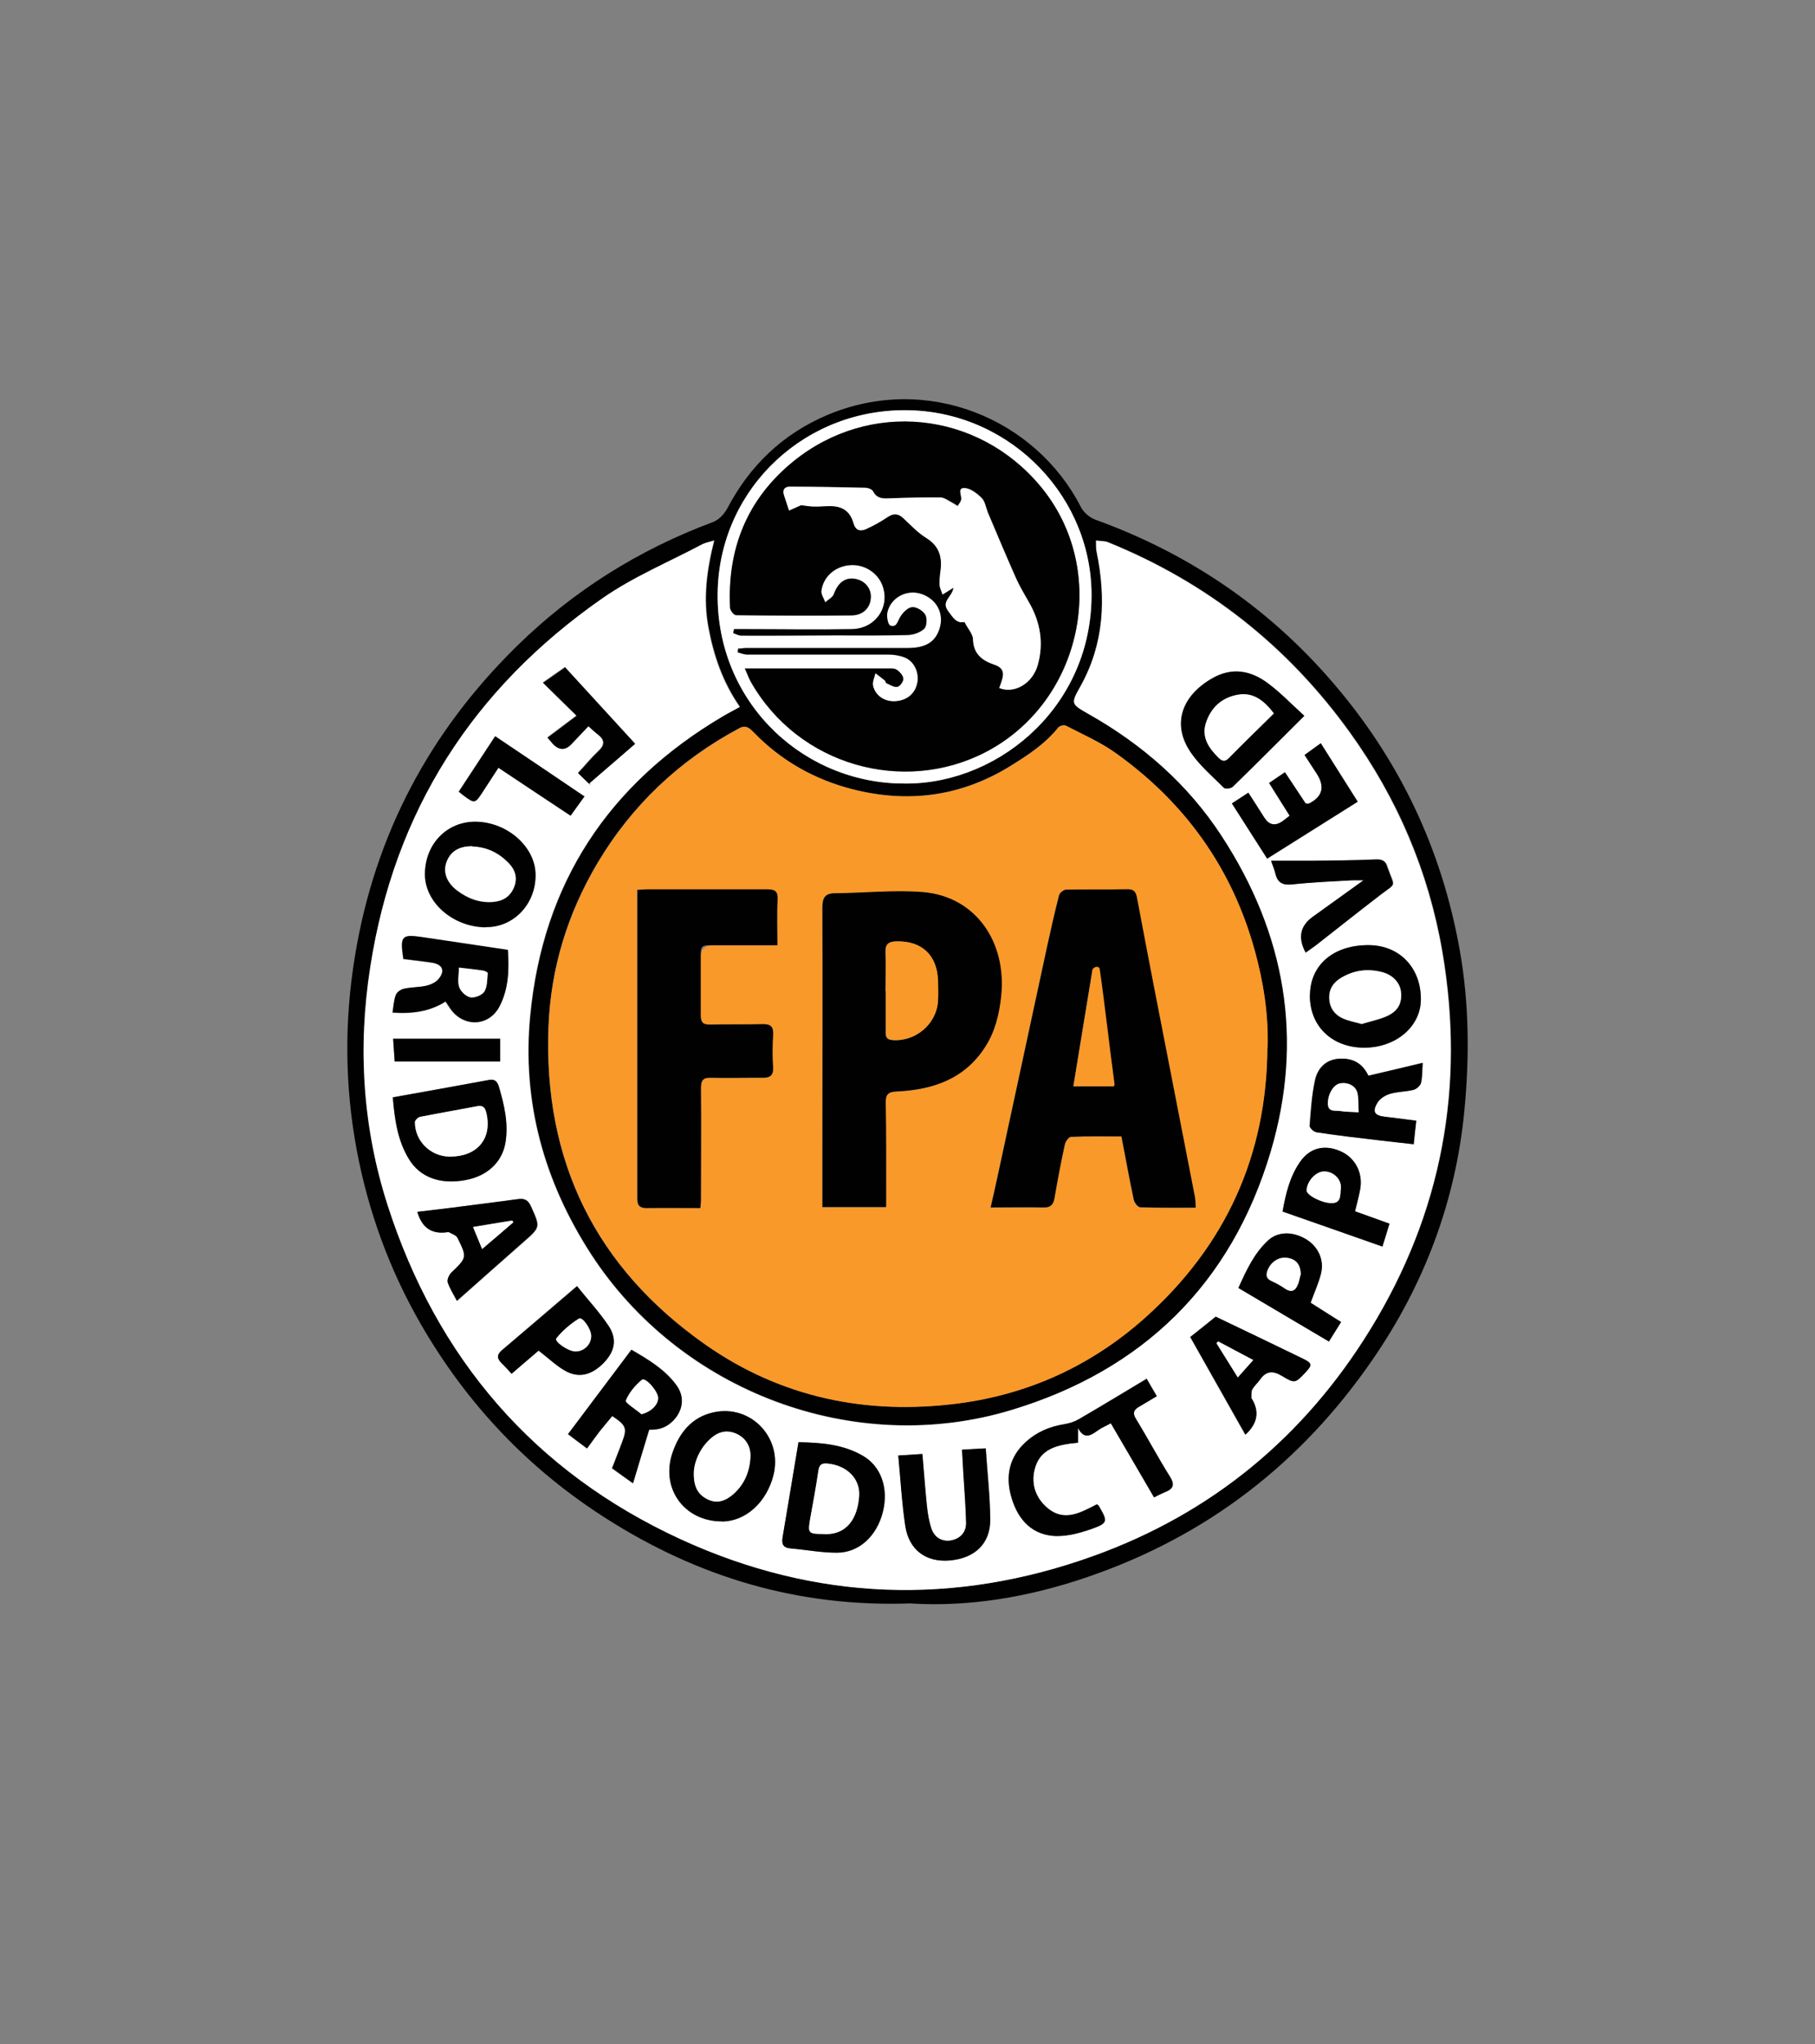 <svg xmlns="http://www.w3.org/2000/svg" id="Layer_1" viewBox="0 0 177.6 200"><rect x="0" y="0" width="177.6" height="200" fill="#808080" stroke="none"/><defs><style> .cls-1 { fill: #f8992a; } .cls-2 { fill: #010101; } .cls-3 { fill: #fff; } </style></defs><g id="Layer_1-2" data-name="Layer_1"><g><path class="cls-2" d="M89.13,156.87c-11.08.4-20.86-2.6-29.82-8.31-7.58-4.82-13.61-11.18-18.11-18.97-3.08-5.34-5.17-11.06-6.3-17.11-1.17-6.28-1.21-12.59-.17-18.93,1.95-11.89,7.31-21.97,15.87-30.36,5.51-5.4,11.93-9.42,19.18-12.12.56-.21,1.09-.78,1.38-1.32,2.2-4.19,5.42-7.29,9.8-9.15,9.78-4.12,20.39.4,24.79,8.98.27.54.86,1.05,1.42,1.26,9.07,3.27,16.81,8.5,23.12,15.79,6.62,7.64,10.8,16.42,12.56,26.4.92,5.21.94,10.47.44,15.64-.84,8.8-3.9,16.96-8.94,24.29-6.97,10.16-16.23,17.32-27.91,21.32-5.72,1.97-11.6,2.95-17.28,2.6l-.02-.02ZM124.02,102.49c.1-3.25-.4-6.43-1.26-9.53-2.22-8.04-6.81-14.43-13.55-19.26-1.51-1.09-3.27-1.86-4.94-2.72-.17-.1-.59.02-.73.19-1.24,1.57-2.87,2.64-4.56,3.69-4.88,3.06-10.13,3.75-15.6,2.34-3.68-.94-6.95-2.78-9.63-5.55-.38-.4-.75-.77-1.4-.42-5.86,3.12-10.53,7.54-13.9,13.21-2.91,4.9-4.57,10.26-4.79,16.04-.5,13.13,4.61,23.52,15.31,31.03,7.43,5.23,15.85,6.95,24.81,5.78,6.89-.9,13.04-3.71,18.22-8.35,7.91-7.02,11.94-15.87,12-26.47v.02ZM69.87,52.88c-.52.15-.82.21-1.09.34-3.29,1.74-6.78,3.2-9.8,5.3-12.63,8.8-20.37,20.81-22.72,36.12-1.21,7.87-.71,15.68,1.7,23.24,4.8,15.01,14.34,26.09,28.67,32.69,13.19,6.09,26.82,6.55,40.48,1.61,11.54-4.17,20.54-11.64,26.99-22.11,7.02-11.43,9.3-23.79,7.06-36.96-1.34-7.83-4.4-15.01-9.05-21.46-6.09-8.48-13.97-14.68-23.66-18.61-.36-.15-.78-.11-1.17-.17,0,.36-.02.75.06,1.09.94,4.56.75,8.98-1.57,13.15-.96,1.74-.94,1.74.77,2.72,5.26,2.99,9.72,6.87,13.05,11.96,6.22,9.55,8.04,19.89,4.79,30.86-3.85,12.96-12.52,21.42-25.38,25.29-15.41,4.65-32.43-1.8-41.17-15.29-4.57-7.08-6.74-14.83-5.93-23.26,1.24-12.98,7.66-22.72,18.85-29.32.54-.31,1.07-.59,1.67-.92-1.68-2.43-2.56-5.05-3.08-7.79-.52-2.79-.17-5.57.57-8.5l-.04.02ZM87.94,76.65c9.15.42,18.64-6.99,18.87-18.03.21-9.82-7.75-18.18-17.72-18.47-10.16-.29-18.51,7.48-18.85,17.48-.36,10.64,7.87,18.74,17.71,19.03Z"></path><path class="cls-1" d="M124.02,102.49c-.06,10.6-4.12,19.43-12,26.47-5.21,4.63-11.33,7.45-18.22,8.35-8.96,1.17-17.38-.56-24.81-5.78-10.68-7.52-15.81-17.92-15.31-31.03.21-5.78,1.88-11.12,4.79-16.04,3.37-5.67,8.04-10.09,13.9-13.21.65-.34,1.01.04,1.4.42,2.68,2.78,5.97,4.61,9.63,5.55,5.47,1.4,10.72.73,15.6-2.34,1.68-1.05,3.29-2.12,4.56-3.69.13-.15.56-.27.73-.19,1.67.86,3.43,1.63,4.94,2.72,6.74,4.82,11.33,11.22,13.55,19.26.86,3.12,1.36,6.28,1.26,9.53v-.02ZM116.98,118.15c-.04-.42-.02-.75-.08-1.05-1.32-6.81-2.66-13.61-3.98-20.42-.57-2.93-1.13-5.88-1.68-8.8-.1-.54-.25-.86-.9-.86-2.01.04-4.02,0-6.03.04-.25,0-.63.31-.69.54-.42,1.63-.78,3.27-1.15,4.92-1.63,7.52-3.23,15.03-4.86,22.55-.21,1.01-.46,2.01-.69,3.08,1.8,0,3.48-.02,5.17,0,.69,0,.96-.27,1.07-.9.31-1.74.63-3.5,1.01-5.24.06-.31.4-.77.61-.77,1.65-.06,3.29-.04,4.94-.04.4,2.09.77,4.15,1.21,6.2.06.29.4.71.63.73,1.78.06,3.56.04,5.4.04h.02ZM86.68,118.09v-1.05c0-3.02,0-6.07-.04-9.09,0-.86.23-1.11,1.11-1.15,3.52-.17,6.64-1.23,8.65-4.4.94-1.47,1.34-3.14,1.53-4.86.59-5.42-2.55-9.82-7.64-10.24-2.83-.23-5.7.08-8.58.11-1,0-1.26.42-1.26,1.4.04,7.94,0,15.89,0,23.83v5.47h6.2l.02-.02ZM62.33,87.07v29.98c0,.69.04,1.17.92,1.15,1.74-.04,3.48,0,5.24,0,.04-.33.06-.52.06-.71,0-3.68.02-7.33,0-11.01,0-.78.21-1.07,1.03-1.03,1.67.06,3.31,0,4.98,0,.77,0,1.11-.21,1.05-1.03-.06-1.05-.06-2.11,0-3.16.04-.77-.19-1.07-1.01-1.05-1.72.06-3.45,0-5.17.04-.67,0-.9-.23-.9-.88.02-1.88,0-3.77,0-5.65q0-1.24,1.28-1.23h6.22c0-1.61-.06-3.04.02-4.46.04-.84-.27-1.01-1.03-1.01-3.92.02-7.85,0-11.77,0-.29,0-.56.04-.96.06h.04Z"></path><path class="cls-3" d="M69.87,52.88c-.75,2.95-1.09,5.7-.57,8.5.5,2.74,1.38,5.36,3.08,7.79-.59.33-1.13.59-1.67.92-11.2,6.62-17.63,16.35-18.85,29.32-.8,8.42,1.36,16.17,5.93,23.26,8.75,13.51,25.78,19.95,41.17,15.29,12.86-3.89,21.53-12.33,25.38-25.29,3.25-10.97,1.45-21.3-4.79-30.86-3.31-5.09-7.77-8.98-13.05-11.96-1.72-.98-1.74-1-.77-2.72,2.32-4.17,2.51-8.59,1.57-13.15-.08-.34-.04-.73-.06-1.09.38.06.82.04,1.17.17,9.67,3.92,17.55,10.13,23.66,18.61,4.65,6.47,7.71,13.63,9.05,21.46,2.26,13.17-.04,25.55-7.06,36.96-6.43,10.47-15.45,17.94-26.99,22.11-13.67,4.94-27.28,4.46-40.48-1.61-14.34-6.6-23.85-17.69-28.67-32.69-2.43-7.58-2.93-15.37-1.7-23.24,2.35-15.31,10.07-27.31,22.72-36.12,3.02-2.11,6.53-3.56,9.8-5.3.27-.13.57-.19,1.09-.34l.04-.02ZM112.2,134.88c-2.3,1.38-4.48,2.72-6.68,3.98-.42.25-.94.4-1.44.48-1.44.23-2.68.8-3.75,1.76-1.57,1.44-1.95,3.25-1.42,5.23.56,2.09,1.8,3.69,4.04,3.92,1.23.13,2.58-.23,3.79-.65,1.68-.59,1.67-.75.75-2.3-.02-.04-.1-.08-.17-.13-1.55.78-3.18,1.76-4.84.36-1.11-.94-1.61-2.26-1.28-3.69.5-2.2,2.35-2.51,4.27-2.7v-1.44c.59,1.15,1.24.75,1.95.23.36-.27.82-.46,1.26-.69,1.44,2.47,2.83,4.84,4.23,7.25.42-.21.73-.36,1.05-.5.82-.33,1-.75.48-1.57-1.15-1.82-2.18-3.73-3.29-5.59-.33-.54-.27-.86.23-1.17.59-.34,1.17-.71,1.8-1.07-.36-.61-.65-1.13-1-1.72h.02ZM78.14,141.1c-.54,3.2-1.03,6.24-1.55,9.28-.11.65,0,1.03.75,1.11,1.51.13,3.02.44,4.56.42,2.2,0,3.92-1.65,4.5-4,.57-2.32-.19-4.48-2.01-5.51-1.91-1.09-4.02-1.26-6.24-1.3h0ZM38.43,107.36c.17,2.22.48,4.25,1.59,6.07,1.09,1.78,3.08,2.49,5.53,2.03,2.09-.38,3.58-1.7,3.9-3.66.31-1.86-.11-3.66-.63-5.44-.17-.57-.4-.78-1-.69-3.1.57-6.18,1.13-9.4,1.7v-.02ZM127.64,70.03c-1.26-1.13-2.34-2.28-3.58-3.2-1.67-1.24-3.5-1.59-5.44-.48-2.99,1.7-3.94,4.46-2.2,7.1.88,1.36,2.2,2.45,3.35,3.62.13.13.69.06.86-.11,2.3-2.24,4.56-4.52,7.01-6.95v.02ZM47.54,90.72c2.68.02,4.84-2.22,4.84-5.07s-2.74-5.21-5.86-5.24c-2.79-.04-4.92,2.16-4.96,5.09-.02,2.78,2.74,5.21,5.95,5.24l.02-.02ZM70.62,148.85c2.34,0,4.4-1.86,5.07-4.56.9-3.66-2.26-6.93-5.91-6.11-2.09.48-3.29,1.97-3.96,3.9-1.21,3.48,1.11,6.74,4.8,6.76h0ZM128.18,97.33c-.04,3.01,2.09,5.11,5.19,5.17,3.16.06,5.67-2.03,5.67-4.73,0-3.08-2.09-5.26-5.07-5.3-3.45-.02-5.76,1.91-5.78,4.86h0ZM133.9,105.25c.1.11,0,.02-.06-.08-.59-1.21-1.61-1.7-2.89-1.59-1.28.11-2.05.98-2.3,2.12-.31,1.45-.4,2.95-.52,4.44,0,.21.4.59.67.63,1.99.29,3.98.52,5.97.77,1.17.13,2.32.27,3.54.4.1-.82.17-1.51.25-2.3-1.05-.13-2.03-.27-3.01-.38-1.09-.11-1.34-.48-.78-1.4.25-.4.78-.73,1.26-.86.73-.21,1.51-.21,2.26-.38.29-.08.65-.38.73-.67.15-.56.11-1.17.17-1.97-1.84.44-3.5.82-5.32,1.26h.02ZM43.57,98c.17.27.31.48.46.69,1.3,1.88,3.81,1.78,4.84-.23.88-1.7.94-3.58.8-5.49-2.83-.42-5.57-.82-8.31-1.24-2.11-.31-2.24-.15-1.91,2.12.92.11,1.88.21,2.81.36,1.05.15,1.32.82.59,1.65-.27.31-.73.52-1.13.61-.71.15-1.45.13-2.18.29-.31.06-.73.33-.82.59-.21.54-.23,1.15-.33,1.74,2.11.15,3.73-.17,5.15-1.05l.02-.04ZM63.52,139.9c.21,0,.63,0,1.01-.1,1.45-.34,3.04-2.39,1.59-4.31-1.15-1.51-2.72-2.45-4.36-3.41-2.07,2.76-4.12,5.47-6.2,8.25.67.5,1.24.94,1.86,1.4.46-.61.84-1.17,1.24-1.68s.82-1.01,1.23-1.49c1.36.9,1.47,1.19.98,2.51-.33.86-.65,1.7-1,2.6.65.46,1.26.9,2.05,1.47.54-1.8,1.03-3.43,1.57-5.21l.04-.04ZM87.91,142.4c.23,2.37.36,4.67.69,6.91.34,2.34,2.03,3.56,4.33,3.37,2.47-.21,4-1.65,3.98-4.02-.02-2.32-.29-4.61-.44-6.95-.84.06-1.55.1-2.32.13.06.84.1,1.57.13,2.3.1,1.63.25,3.23.27,4.86,0,.96-.59,1.57-1.47,1.72-.84.15-1.65-.25-1.93-1.17-.23-.71-.36-1.47-.44-2.24-.17-1.67-.29-3.33-.44-5.05-.78.06-1.45.1-2.34.15l-.02-.02ZM44.72,127.3c2.26-2.01,4.38-3.89,6.51-5.76,1.7-1.49,1.67-1.45.77-3.48-.29-.65-.65-.8-1.3-.73-2.2.31-4.42.57-6.64.86-1.05.13-2.11.25-3.18.38.43,1.51,1.37,2.18,2.79,2.01.1,0,.21-.06.29-.02.29.15.71.27.84.54.96,1.93.94,1.93-.61,3.43-.23.21-.44.67-.34.94.19.61.57,1.19.92,1.84h-.04ZM121.86,140.34c1.15-1.05,1.37-2.18.65-3.41-.04-.06-.1-.11-.1-.17,0-.27-.04-.59.08-.8.19-.36.52-.63.77-.98.61-.86,1.28-.9,2.16-.36,1.26.77,1.3.71,2.32-.38.63-.69.61-.86-.25-1.3-2.93-1.44-5.88-2.83-8.56-4.12-.9.71-1.7,1.36-2.49,1.99,1.84,3.25,3.58,6.34,5.38,9.53h.04ZM129.25,72.73c-.56.4-1.07.77-1.59,1.15.44.67.82,1.26,1.21,1.86.8,1.26.55,2.23-.77,2.89-.06.02-.11,0-.33,0-.63-.96-1.3-1.99-2.03-3.06-.54.36-1.05.71-1.55,1.05.71,1.13,1.34,2.14,2.01,3.2-.29.21-.5.38-.73.56-.7.47-1.28.35-1.74-.36-.52-.78-1.01-1.59-1.57-2.45-.57.38-1.09.71-1.61,1.05,1.21,1.89,2.34,3.66,3.45,5.4,3.02-1.89,5.93-3.73,8.86-5.57-1.24-1.97-2.39-3.79-3.6-5.7h-.02ZM125.5,118.53c3.33,1.17,6.53,2.28,9.78,3.43.27-.86.48-1.53.69-2.24-1.17-.42-2.26-.8-3.37-1.21.19-.78.38-1.45.5-2.14.29-1.63-.5-3.14-1.95-3.75-1.57-.67-2.99-.31-3.94,1.07-1,1.44-1.4,3.1-1.7,4.84h0ZM128.24,127.45c.38-1.05.78-1.91,1.01-2.83.34-1.4-.31-2.72-1.51-3.41-1.3-.77-2.72-.71-3.64.13-1.4,1.28-2.14,2.95-2.93,4.67,2.99,1.76,5.9,3.5,8.86,5.24.38-.63.77-1.23,1.19-1.91-1.05-.67-2.05-1.3-2.99-1.89h0ZM52.72,132.13c.92.73,1.67,1.44,2.53,1.93,1.34.78,2.62.48,3.79-.71,1.11-1.11,1.38-2.32.52-3.64-.92-1.38-2.07-2.62-3.1-3.9-2.56,2.18-4.94,4.21-7.31,6.24-.5.42-.57.8-.1,1.26.34.34.67.73,1.01,1.07.98-.82,1.84-1.57,2.66-2.28v.02ZM127.76,93.21c.36-.27.69-.48,1-.71,2.11-1.65,4.19-3.31,6.32-4.94,1.63-1.24,1.44-.69.75-2.64,0-.04-.04-.06-.04-.1-.15-.57-.46-.78-1.11-.75-2.07.1-4.13.1-6.2.13h-4.06c.19.59.34.92.42,1.24.19.9.71,1.17,1.65,1.07,1.93-.21,3.87-.29,5.82-.4.33-.02.63,0,1.15,0-1.78,1.28-3.39,2.43-4.98,3.58-1.23.89-1.45,2.06-.67,3.5h-.04ZM62.16,72.77c-2.49-2.72-4.8-5.23-6.89-7.52-.82.57-1.44,1.01-2.16,1.51,1.13,1.11,2.07,2.03,3.29,3.23-.98.73-1.91,1.44-2.85,2.14.31.34.38.44.46.54.65.74,1.3.75,1.93.04.52-.56,1.03-1.09,1.61-1.7.36.33.63.57.92.8.69.52.71,1.01.08,1.63-.69.65-1.28,1.38-2.01,2.16.46.44.88.84,1.3,1.26-.06-.1-.11-.19-.17-.29,1.55-1.34,3.12-2.7,4.46-3.85l.04.04ZM57.18,77.94c-2.93-1.97-5.84-3.94-8.75-5.9-1.21,1.84-2.37,3.6-3.56,5.42.17.15.29.25.42.34,1.15.86,1.19.84,1.93-.33.5-.77,1-1.53,1.53-2.35,2.37,1.57,4.67,3.1,7.06,4.69.46-.63.88-1.21,1.34-1.86l.02-.02ZM38.62,103.85h10.32v-2.22h-10.47c.06.84.1,1.53.15,2.22Z"></path><path class="cls-3" d="M87.94,76.65c-9.84-.29-18.07-8.38-17.71-19.03.34-9.99,8.69-17.78,18.85-17.48,9.99.29,17.94,8.65,17.72,18.47-.23,11.06-9.72,18.45-18.87,18.03ZM72.88,65.4c.27.57.4.98.59,1.32,4.67,8.21,14.95,11.03,22.95,6.89,9.51-4.92,12.25-17.8,5.38-26.03-6.14-7.35-16.71-8.46-24.16-2.43-4.54,3.68-6.49,8.54-6.2,14.34,0,.25.38.71.59.71,3.77.04,7.52.06,11.29.02,1.17,0,1.86-.75,1.89-1.76.04-.94-.63-1.68-1.61-1.82-.94-.13-1.61.44-2.01,1.51-.11.33-.56.54-.84.8-.13-.38-.44-.78-.38-1.13.19-1.38,1.32-2.37,2.74-2.51,1.38-.13,2.72.67,3.22,1.93.82,2.11-.61,4.29-2.99,4.33-3.45.06-6.89,0-10.34,0h-1.17c-.02.13-.04.25-.08.38.27.1.54.25.8.25,3.06,0,6.13,0,9.19-.02,2.35,0,4.73.02,7.08-.04.56,0,1.23-.25,1.61-.61.25-.25.29-1.03.1-1.38-.23-.38-.86-.77-1.28-.73s-.9.54-1.15.94c-.27.44-.34,1.11-.98.86-.23-.1-.36-.88-.29-1.3.33-1.44,1.88-2.26,3.27-1.82,1.55.5,2.32,1.95,1.82,3.48-.42,1.26-1.34,1.84-3.12,1.84h-15.79c-.27,0-.54.04-.78.06,0,.11-.04.23-.04.36.31.08.61.21.92.21h13.78c.54,0,1.09.08,1.59.27.94.36,1.45,1.42,1.3,2.41-.17,1.09-.96,1.8-2.09,1.89-1.07.1-2.01-.48-2.26-1.49-.1-.38.15-.84.23-1.26.31.23.63.48.94.73.08.06.08.21.13.25.34.15.75.42,1.07.36.25-.06.61-.54.59-.8-.04-.33-.36-.69-.67-.88-.23-.15-.61-.11-.94-.11h-13.9l-.04-.02Z"></path><path class="cls-2" d="M116.98,118.15c-1.86,0-3.64.02-5.4-.04-.23,0-.57-.44-.63-.73-.44-2.05-.8-4.12-1.21-6.2-1.67,0-3.31-.04-4.94.04-.23,0-.56.48-.61.77-.38,1.74-.71,3.48-1.01,5.24-.11.63-.38.92-1.07.9-1.68-.04-3.35,0-5.17,0,.25-1.07.48-2.07.69-3.08,1.63-7.52,3.23-15.03,4.86-22.55.36-1.65.73-3.29,1.15-4.92.06-.23.44-.54.69-.54,2.01-.04,4.02,0,6.03-.04.65,0,.8.33.9.86.56,2.95,1.11,5.88,1.68,8.8,1.32,6.81,2.66,13.61,3.98,20.42.06.31.06.61.08,1.05h-.02ZM108.98,106.28c.04-.13.06-.15.06-.19-.48-3.46-.94-6.93-1.45-10.39-.04-.25-.34-.46-.69-.88-.65,4.02-1.26,7.71-1.88,11.47h3.96Z"></path><path class="cls-2" d="M86.68,118.09h-6.2v-5.47c0-7.94.02-15.89,0-23.83,0-.98.27-1.4,1.26-1.4,2.85-.02,5.74-.34,8.58-.11,5.09.42,8.23,4.82,7.64,10.24-.19,1.72-.59,3.39-1.53,4.86-2.01,3.18-5.13,4.23-8.65,4.4-.9.04-1.13.29-1.11,1.15.06,3.02.04,6.07.04,9.09v1.05l-.02.02ZM86.66,96.98h0v4.02c0,.42.08.71.61.75,2.28.21,4.38-1.55,4.5-3.85.04-.67,0-1.34,0-2.01-.1-2.47-1.61-3.85-4.06-3.79-.75.02-1.11.25-1.07,1.05.04,1.26,0,2.55,0,3.83h.02Z"></path><path class="cls-2" d="M62.33,87.07c.4-.02.69-.06.96-.06h11.77c.77,0,1.07.17,1.03,1.01-.08,1.42-.02,2.85-.02,4.46h-6.22c-1.26,0-1.28,0-1.28,1.23v5.65c0,.65.23.9.9.88,1.72-.04,3.45,0,5.17-.04.82-.02,1.05.29,1.01,1.05-.06,1.05-.08,2.11,0,3.16.04.82-.31,1.05-1.05,1.03-1.67-.02-3.31.04-4.98,0-.82-.04-1.03.25-1.03,1.03.04,3.68,0,7.33,0,11.01,0,.19-.04.38-.06.71-1.76,0-3.5-.02-5.24,0-.88,0-.94-.46-.92-1.15v-29.98h-.04Z"></path><path class="cls-2" d="M112.2,134.88c.34.59.63,1.11,1,1.72-.63.38-1.23.73-1.8,1.07-.5.31-.57.63-.23,1.17,1.13,1.84,2.14,3.75,3.29,5.59.54.84.36,1.24-.48,1.57-.33.13-.63.29-1.05.5-1.4-2.39-2.78-4.79-4.23-7.25-.44.25-.88.42-1.26.69-.71.52-1.36.92-1.95-.23v1.44c-1.91.19-3.77.5-4.27,2.7-.33,1.44.17,2.76,1.28,3.69,1.68,1.42,3.29.42,4.84-.36.08.06.13.08.17.13.9,1.55.94,1.7-.75,2.3-1.21.42-2.55.77-3.79.65-2.24-.23-3.48-1.86-4.04-3.92-.54-1.99-.13-3.81,1.42-5.23,1.05-.98,2.32-1.53,3.75-1.76.5-.08,1-.23,1.44-.48,2.2-1.28,4.36-2.6,6.68-3.98h-.02Z"></path><path class="cls-2" d="M78.14,141.1c2.2.04,4.33.21,6.24,1.3,1.84,1.03,2.58,3.2,2.01,5.51-.59,2.35-2.32,4-4.5,4-1.51,0-3.02-.29-4.56-.42-.73-.08-.86-.44-.75-1.11.52-3.04,1.01-6.09,1.55-9.28h0ZM80.52,150.08c2.37.17,3.41-1.55,3.56-3.69.13-1.72-1.23-3.02-3.1-3.2-.54-.06-.8.08-.88.67-.23,1.57-.52,3.14-.8,4.69-.27,1.45-.21,1.53,1.24,1.53h-.02Z"></path><path class="cls-2" d="M38.43,107.36c3.22-.57,6.3-1.13,9.4-1.7.57-.11.82.1,1,.69.52,1.78.94,3.58.63,5.44-.33,1.95-1.82,3.27-3.9,3.66-2.45.46-4.44-.25-5.53-2.03-1.11-1.8-1.4-3.85-1.59-6.07v.02ZM44.03,113.16c2.64,0,4.12-1.72,3.58-4.19-.1-.46-.25-.86-.88-.75-1.88.36-3.77.67-5.63,1.05-.21.04-.5.33-.5.52,0,1.86,1.55,3.37,3.43,3.37h0Z"></path><path class="cls-2" d="M127.64,70.03c-2.45,2.43-4.71,4.71-7.01,6.95-.17.17-.73.23-.86.11-1.17-1.17-2.47-2.26-3.35-3.62-1.72-2.66-.78-5.4,2.2-7.1,1.93-1.11,3.77-.77,5.44.48,1.24.92,2.32,2.05,3.58,3.2v-.02ZM124.64,69.8c-.96-1.24-2.01-2.05-3.48-1.82-1.61.27-2.7,1.28-3.18,2.83-.4,1.36.29,2.39,1.23,3.31.34.33.63.46,1.03.06,1.44-1.45,2.89-2.87,4.4-4.36v-.02Z"></path><path class="cls-2" d="M47.54,90.72c-3.23-.04-5.99-2.45-5.95-5.24.02-2.93,2.16-5.11,4.96-5.09,3.12.04,5.88,2.51,5.86,5.24,0,2.85-2.16,5.09-4.84,5.07l-.02.02ZM46.23,82.82c-1.32,0-2.18.5-2.56,1.57-.34.96.04,1.97,1.03,2.74,1.05.78,2.2,1.24,3.54,1.13.98-.08,1.67-.52,2.05-1.45.38-.92.1-1.72-.54-2.35-.96-.98-2.12-1.59-3.54-1.61l.02-.02Z"></path><path class="cls-2" d="M70.62,148.85c-3.69,0-6.03-3.27-4.8-6.76.67-1.93,1.88-3.43,3.96-3.9,3.66-.84,6.81,2.45,5.91,6.11-.67,2.7-2.76,4.57-5.07,4.56h0ZM67.9,143.88c-.08,1.51.36,2.32,1.3,2.79.96.48,1.8.17,2.55-.48,1.09-.96,1.61-2.2,1.68-3.62.06-1.09-.52-1.95-1.47-2.34-.98-.38-1.82-.08-2.53.61-.98.96-1.45,2.14-1.53,3.04v-.02Z"></path><path class="cls-2" d="M128.18,97.33c.04-2.95,2.34-4.9,5.78-4.86,2.99.02,5.09,2.22,5.07,5.3,0,2.7-2.51,4.79-5.67,4.73-3.1-.06-5.23-2.16-5.19-5.17h0ZM133.29,100.18c.8-.23,1.65-.4,2.41-.75,1.11-.52,1.49-1.26,1.36-2.37-.1-.92-.8-1.67-1.86-1.93-1.38-.36-2.72-.19-3.96.54-.77.44-1.23,1.11-1.19,2.03.04.92.52,1.59,1.32,1.95.57.25,1.21.36,1.89.56l.02-.02Z"></path><path class="cls-2" d="M133.9,105.25c1.82-.42,3.48-.82,5.32-1.26-.06.8-.04,1.42-.17,1.97-.08.27-.44.59-.73.67-.75.19-1.53.17-2.26.38-.48.13-1.01.46-1.26.86-.56.92-.29,1.28.78,1.4.98.1,1.93.25,3.01.38-.1.78-.17,1.47-.25,2.3-1.23-.13-2.37-.27-3.54-.4-1.99-.23-4-.46-5.97-.77-.27-.04-.69-.44-.67-.63.11-1.49.21-2.99.52-4.44.25-1.15,1-2.01,2.3-2.12s2.3.38,2.89,1.59c.06.11.15.19.06.08h-.02ZM132.96,108.83c-.04-.71,0-1.32-.11-1.88-.17-.73-.96-1.11-1.72-.96-.65.13-1.19,1.05-1.17,1.99.02.86.73.63,1.21.71.52.1,1.07.08,1.82.13h-.02Z"></path><path class="cls-2" d="M43.57,98c-1.42.88-3.04,1.21-5.15,1.05.1-.59.11-1.19.33-1.74.1-.27.52-.54.82-.59.71-.15,1.47-.13,2.18-.29.4-.1.86-.31,1.13-.61.73-.82.46-1.47-.59-1.65-.94-.13-1.89-.25-2.81-.36-.34-2.28-.19-2.43,1.91-2.12,2.74.4,5.47.82,8.31,1.24.13,1.91.08,3.77-.8,5.49-1.03,2.03-3.54,2.11-4.84.23-.13-.21-.27-.42-.46-.69l-.02.04ZM44.91,94.68c0,.75-.15,1.38.04,1.89.15.42.67.9,1.09.98s1.13-.21,1.36-.56c.29-.48.27-1.19.33-1.8,0-.08-.29-.23-.46-.25-.71-.1-1.44-.17-2.35-.29v.02Z"></path><path class="cls-2" d="M63.52,139.9c-.54,1.78-1.03,3.39-1.57,5.21-.8-.57-1.42-1-2.05-1.47.34-.9.69-1.74,1-2.6.5-1.32.38-1.61-.98-2.51-.4.5-.82.98-1.23,1.49-.4.54-.8,1.07-1.24,1.68-.61-.46-1.19-.88-1.86-1.4,2.07-2.76,4.13-5.49,6.2-8.25,1.65.96,3.22,1.89,4.36,3.41,1.45,1.91-.13,3.96-1.59,4.31-.4.1-.82.08-1.01.1l-.04.04ZM62.75,138.35c.92-.23,1.65-.9,1.65-1.59,0-.65-1.24-2.05-1.59-1.78-.65.54-1.26,1.26-1.57,2.03-.08.21.98.86,1.51,1.32v.02Z"></path><path class="cls-2" d="M87.91,142.4c.88-.06,1.55-.1,2.34-.15.15,1.72.27,3.39.44,5.05.08.75.19,1.51.44,2.24.31.92,1.09,1.32,1.93,1.17.88-.17,1.49-.78,1.47-1.72-.04-1.63-.17-3.23-.27-4.86-.04-.73-.08-1.45-.13-2.3.77-.04,1.47-.1,2.32-.13.15,2.34.42,4.65.44,6.95.02,2.37-1.51,3.81-3.98,4.02-2.3.19-3.96-1.01-4.33-3.37-.34-2.26-.46-4.54-.69-6.91l.02.02Z"></path><path class="cls-2" d="M44.72,127.3c-.34-.65-.71-1.23-.92-1.84-.08-.25.13-.71.34-.94,1.55-1.49,1.57-1.49.61-3.43-.13-.25-.54-.36-.84-.54-.08-.04-.19,0-.29.02-1.43.17-2.36-.5-2.79-2.01,1.07-.13,2.12-.25,3.18-.38,2.22-.29,4.42-.56,6.64-.86.65-.1,1.01.06,1.3.73.9,2.01.94,1.99-.77,3.48-2.12,1.88-4.25,3.75-6.51,5.76h.04ZM47.17,122.19c1.11-.96,2.09-1.8,3.06-2.62-.04-.06-.08-.11-.11-.17-1.24.21-2.47.42-3.83.63.31.77.57,1.38.88,2.14v.02Z"></path><path class="cls-2" d="M121.86,140.34c-1.8-3.18-3.54-6.28-5.38-9.53.78-.61,1.59-1.26,2.49-1.99,2.68,1.28,5.63,2.7,8.56,4.12.86.42.9.61.25,1.3-1.03,1.09-1.05,1.15-2.32.38-.9-.54-1.57-.5-2.16.36-.25.34-.57.61-.77.98-.11.21-.06.54-.08.8,0,.06.06.11.1.17.7,1.23.48,2.36-.65,3.41h-.04ZM119.2,131.24c-.06.06-.11.11-.17.17.67,1.07,1.34,2.16,2.09,3.35.54-.61.98-1.09,1.51-1.7-1.23-.65-2.32-1.24-3.43-1.82Z"></path><path class="cls-2" d="M129.25,72.73c1.21,1.91,2.35,3.73,3.6,5.7-2.93,1.84-5.86,3.68-8.86,5.57-1.11-1.74-2.24-3.5-3.45-5.4.52-.33,1.03-.67,1.61-1.05.56.86,1.07,1.65,1.57,2.45.46.71,1.04.84,1.74.36.23-.15.44-.33.73-.56-.67-1.05-1.3-2.07-2.01-3.2.5-.34,1.01-.69,1.55-1.05.71,1.07,1.4,2.11,2.03,3.06.19,0,.27.02.33,0,1.31-.66,1.57-1.63.77-2.89-.38-.59-.77-1.17-1.21-1.86.54-.38,1.03-.75,1.59-1.15h.02Z"></path><path class="cls-2" d="M125.5,118.53c.31-1.74.71-3.41,1.7-4.84.96-1.4,2.39-1.74,3.94-1.07,1.45.63,2.26,2.12,1.95,3.75-.13.69-.31,1.36-.5,2.14,1.11.4,2.2.78,3.37,1.21-.23.73-.42,1.38-.69,2.24-3.25-1.15-6.45-2.26-9.78-3.43ZM129.59,114.61c-.82,0-1.68.9-1.74,1.84-.02.46,1.49,1.26,2.45,1.26s.82-.82.9-1.38c.11-.9-.69-1.72-1.61-1.72h0Z"></path><path class="cls-2" d="M128.24,127.45c.94.59,1.91,1.23,2.99,1.89-.42.67-.8,1.28-1.19,1.91-2.97-1.76-5.9-3.48-8.86-5.24.78-1.72,1.53-3.39,2.93-4.67.92-.84,2.34-.88,3.64-.13,1.21.71,1.86,2.03,1.51,3.41-.23.92-.63,1.78-1.01,2.83h0ZM127.26,124.72c0-1.01-.44-1.53-1.28-1.67-.86-.13-1.68.42-1.99,1.28-.31.9.48.96.94,1.24.25.15.52.27.73.44.75.56,1.15.21,1.38-.54.1-.31.15-.61.19-.78l.04.02Z"></path><path class="cls-2" d="M52.72,132.13c-.82.69-1.68,1.44-2.66,2.28-.33-.36-.65-.73-1.01-1.07-.48-.48-.4-.86.1-1.26,2.37-2.01,4.75-4.04,7.31-6.24,1.03,1.3,2.18,2.53,3.1,3.9.86,1.32.59,2.51-.52,3.64-1.19,1.19-2.45,1.49-3.79.71-.86-.5-1.61-1.23-2.53-1.93v-.02ZM57.85,130.71c0-.69-.86-1.93-1.21-1.7-.82.52-1.59,1.19-2.2,1.93-.25.31,1.17,1.3,1.88,1.28.84,0,1.53-.69,1.53-1.51h0Z"></path><path class="cls-2" d="M127.76,93.21c-.78-1.44-.56-2.61.67-3.5,1.59-1.15,3.2-2.3,4.98-3.58h-1.15c-1.93.11-3.89.19-5.82.4-.94.1-1.44-.17-1.65-1.07-.08-.34-.21-.65-.42-1.24h4.06c2.07-.02,4.13-.04,6.2-.13.63-.02.96.19,1.11.75,0,.04.02.06.04.1.69,1.95.88,1.38-.75,2.64-2.12,1.63-4.21,3.29-6.32,4.94-.31.23-.61.44-1,.71h.04Z"></path><path class="cls-2" d="M62.16,72.77c-1.34,1.15-2.89,2.51-4.46,3.85,0,.02-.04.04-.04.08-.42-.4-.63-.61-1.09-1.05.73-.78,1.32-1.53,2.01-2.16.65-.61.61-1.09-.08-1.63-.31-.23-.57-.5-.92-.8-.57.61-1.11,1.15-1.61,1.7-.64.7-1.28.69-1.93-.04-.08-.1-.15-.19-.46-.54.94-.71,1.88-1.42,2.85-2.14-1.23-1.21-2.16-2.12-3.29-3.23.73-.5,1.34-.94,2.16-1.51,2.09,2.28,4.4,4.8,6.89,7.52l-.04-.04Z"></path><path class="cls-2" d="M57.18,77.94c-.46.65-.9,1.23-1.34,1.86-2.39-1.59-4.69-3.1-7.06-4.69-.54.82-1.03,1.59-1.53,2.35-.77,1.17-.78,1.19-1.93.33-.11-.1-.23-.19-.42-.34,1.19-1.8,2.35-3.58,3.56-5.42,2.91,1.95,5.82,3.92,8.75,5.9l-.02.02Z"></path><path class="cls-2" d="M38.62,103.85c-.04-.69-.1-1.38-.15-2.22h10.47v2.22h-10.32Z"></path><path class="cls-2" d="M72.88,65.4h13.9c.33,0,.71-.04.94.11.31.19.63.56.67.88.02.27-.33.77-.59.8-.33.06-.71-.21-1.07-.36-.08-.04-.08-.19-.13-.25-.31-.25-.61-.48-.94-.73-.1.42-.33.88-.23,1.26.25,1.01,1.21,1.59,2.26,1.49,1.13-.1,1.91-.8,2.09-1.89.15-1.01-.36-2.07-1.3-2.41-.5-.19-1.05-.27-1.59-.27h-13.78c-.31,0-.61-.13-.92-.21,0-.11.04-.23.04-.36.27,0,.54-.06.78-.06h15.79c1.78,0,2.7-.59,3.12-1.84.52-1.53-.25-2.99-1.82-3.48-1.4-.44-2.95.38-3.27,1.82-.1.42.04,1.21.29,1.3.63.23.71-.44.98-.86.25-.42.73-.9,1.15-.94s1.05.34,1.28.73c.21.34.17,1.13-.1,1.38-.38.36-1.05.59-1.61.61-2.35.08-4.73.04-7.08.04-3.06,0-6.13.04-9.19.02-.27,0-.54-.15-.8-.25.02-.13.04-.25.08-.38h1.17c3.45,0,6.89.06,10.34,0,2.37-.04,3.81-2.22,2.99-4.33-.5-1.26-1.84-2.07-3.22-1.93-1.42.13-2.56,1.13-2.74,2.51-.04.34.25.75.38,1.13.29-.27.73-.48.84-.8.38-1.07,1.07-1.65,2.01-1.51.98.13,1.65.9,1.61,1.82-.04,1.01-.75,1.74-1.89,1.76-3.77.04-7.52.02-11.29-.02-.21,0-.57-.46-.59-.71-.29-5.78,1.67-10.66,6.2-14.34,7.45-6.03,18.01-4.94,24.16,2.43,6.87,8.23,4.13,21.11-5.38,26.03-8,4.13-18.28,1.34-22.95-6.89-.19-.34-.33-.73-.59-1.32l.04.02ZM97.78,67.29c1.53.61,3.31-.5,3.79-2.28.57-2.11.25-4.1-.8-5.97-.46-.82-.98-1.65-1.36-2.53-.94-2.11-1.84-4.25-2.74-6.39-.19-.48-.27-1.07-.59-1.4-.46-.46-1.11-.96-1.68-.98-.75-.04-.25.73-.33,1.13-.04.23-.23.42-.34.63-.19-.11-.36-.25-.56-.34-.36-.19-.75-.5-1.13-.5-1.63-.02-3.25.02-4.88.08-.69.02-1.32.08-1.72-.69-.1-.19-.48-.34-.75-.34-2.45-.06-4.92-.1-7.37-.11-.52,0-.77.27-.59.82.13.44.29.86.5,1.51.34-.15.8-.36,1.17-.52.48.06.88.13,1.28.13.57,0,1.15-.06,1.72-.04,1.15.04,1.82.56,2.14,1.68.21.75.71.8,1.24.56.73-.33,1.42-.73,2.09-1.17.57-.38,1.03-.38,1.53.1.73.67,1.42,1.44,2.26,1.95,1.3.8,1.57,1.89,1.38,3.27-.06.44-.11.9-.08,1.34.02.31.19.59.29.92.38-.25.63-.4,1.07-.67-.13.94-1.24,1.32-.54,2.26.48.65.84,1.26,1.61,1.09.33.65.84,1.17.84,1.72.04,1.44.94,2.07,2.05,2.45,1,.34,1,.92.73,1.68-.08.21-.15.4-.21.59h-.02Z"></path><path class="cls-1" d="M108.98,106.28h-3.94c.61-3.75,1.21-7.45,1.88-11.47.29-.34.65-.25.69,0,.5,3.46.98,7.81,1.45,11.27,0,.02,0,.06-.06.19h-.02Z"></path><path class="cls-1" d="M86.66,96.98c0-1.28.04-2.55,0-3.83-.02-.8.33-1.03,1.07-1.05,2.45-.06,3.96,1.32,4.06,3.79.02.67.04,1.34,0,2.01-.11,2.28-2.22,4.06-4.5,3.85-.54-.06-.61-.33-.61-.75v-4.02h-.02Z"></path><path class="cls-3" d="M80.52,150.08c-1.45,0-1.49-.1-1.24-1.53.29-1.57.57-3.12.8-4.69.1-.59.34-.71.88-.67,1.89.17,3.23,1.47,3.1,3.2-.15,2.12-1.19,3.87-3.56,3.69h.02Z"></path><path class="cls-3" d="M44.03,113.16c-1.88,0-3.43-1.51-3.43-3.37,0-.17.31-.48.5-.52,1.88-.36,3.75-.69,5.63-1.05.63-.11.77.27.88.75.54,2.47-.94,4.19-3.58,4.19h0Z"></path><path class="cls-3" d="M124.64,69.8c-1.51,1.49-2.99,2.91-4.4,4.36-.4.42-.69.29-1.03-.06-.92-.92-1.63-1.95-1.23-3.31.48-1.55,1.57-2.56,3.18-2.83,1.47-.25,2.53.57,3.48,1.82v.02Z"></path><path class="cls-3" d="M46.23,82.82c1.42.04,2.58.63,3.54,1.61.63.65.9,1.44.54,2.35-.38.94-1.07,1.36-2.05,1.45-1.34.11-2.51-.34-3.54-1.13-1.01-.77-1.38-1.78-1.03-2.74.38-1.07,1.23-1.59,2.56-1.57l-.02.02Z"></path><path class="cls-3" d="M67.9,143.88c.08-.9.54-2.11,1.53-3.04.71-.69,1.55-1,2.53-.61.96.38,1.53,1.24,1.47,2.34-.08,1.42-.59,2.66-1.68,3.62-.75.65-1.59.98-2.55.48-.94-.48-1.38-1.28-1.3-2.79v.02Z"></path><path class="cls-3" d="M133.29,100.18c-.69-.19-1.32-.29-1.89-.56-.8-.36-1.28-1.03-1.32-1.95-.04-.92.42-1.59,1.19-2.03,1.24-.73,2.56-.9,3.96-.54,1.05.27,1.76,1.03,1.86,1.93.11,1.09-.25,1.86-1.36,2.37-.77.34-1.61.5-2.41.75l-.02.02Z"></path><path class="cls-3" d="M132.96,108.83c-.75-.06-1.3-.04-1.82-.13-.48-.08-1.19.15-1.21-.71-.02-.92.54-1.86,1.17-1.99.78-.15,1.57.23,1.72.96.13.56.08,1.17.11,1.88h.02Z"></path><path class="cls-3" d="M44.91,94.68c.92.1,1.65.17,2.35.29.17.02.48.17.46.25-.06.61-.02,1.3-.33,1.8-.21.34-.92.63-1.36.56-.42-.08-.94-.56-1.09-.98-.19-.52-.04-1.17-.04-1.89v-.02Z"></path><path class="cls-3" d="M62.75,138.35c-.54-.46-1.59-1.11-1.51-1.32.31-.77.92-1.49,1.57-2.03.34-.29,1.59,1.13,1.59,1.78,0,.69-.71,1.36-1.65,1.59v-.02Z"></path><path class="cls-3" d="M47.17,122.19c-.31-.77-.57-1.4-.88-2.14,1.36-.23,2.6-.44,3.83-.63.04.06.08.11.11.17-.98.84-1.93,1.67-3.06,2.62v-.02Z"></path><path class="cls-3" d="M119.2,131.24c1.09.59,2.2,1.17,3.43,1.82-.54.61-.98,1.09-1.51,1.7-.75-1.19-1.42-2.28-2.09-3.35.06-.06.11-.11.17-.17Z"></path><path class="cls-3" d="M129.59,114.61c.92,0,1.74.82,1.61,1.72-.08.56.08,1.38-.9,1.38s-2.49-.8-2.45-1.26c.06-.94.94-1.86,1.74-1.84h0Z"></path><path class="cls-3" d="M127.26,124.72c-.04.17-.1.48-.19.78-.25.73-.63,1.07-1.38.54-.23-.17-.5-.29-.73-.44-.48-.29-1.24-.36-.94-1.24s1.13-1.44,1.99-1.28c.84.13,1.26.65,1.28,1.67l-.04-.02Z"></path><path class="cls-3" d="M57.85,130.71c0,.82-.69,1.51-1.53,1.51-.73,0-2.12-1-1.88-1.28.59-.75,1.38-1.42,2.2-1.93.34-.23,1.21,1.01,1.21,1.7h0Z"></path><path class="cls-3" d="M97.78,67.29c.08-.19.15-.4.21-.59.27-.78.27-1.36-.73-1.68-1.11-.38-2.01-1.01-2.05-2.45,0-.54-.52-1.07-.84-1.72-.77.19-1.13-.44-1.61-1.09-.69-.94.4-1.32.54-2.26-.42.27-.67.42-1.07.67-.11-.33-.27-.63-.29-.92-.02-.44.02-.9.08-1.34.19-1.36-.08-2.47-1.38-3.27-.84-.52-1.53-1.26-2.26-1.95-.5-.46-.96-.48-1.53-.1-.65.44-1.36.84-2.09,1.17-.56.25-1.03.17-1.24-.56-.33-1.13-1-1.63-2.14-1.68-.57-.02-1.15.06-1.72.04-.4,0-.8-.08-1.28-.13-.34.15-.8.36-1.17.52-.21-.65-.36-1.09-.5-1.51-.17-.54.08-.82.59-.82,2.45,0,4.92.06,7.37.11.25,0,.63.15.75.34.38.77,1.03.73,1.72.69,1.63-.06,3.25-.1,4.88-.08.38,0,.75.31,1.13.5.19.1.36.23.56.34.11-.21.29-.4.34-.63.08-.4-.42-1.17.33-1.13.59.02,1.23.54,1.68.98.33.33.4.92.59,1.4.9,2.12,1.8,4.27,2.74,6.39.38.86.88,1.68,1.36,2.53,1.05,1.89,1.38,3.89.8,5.97-.48,1.8-2.26,2.91-3.79,2.28h.02Z"></path></g></g></svg>